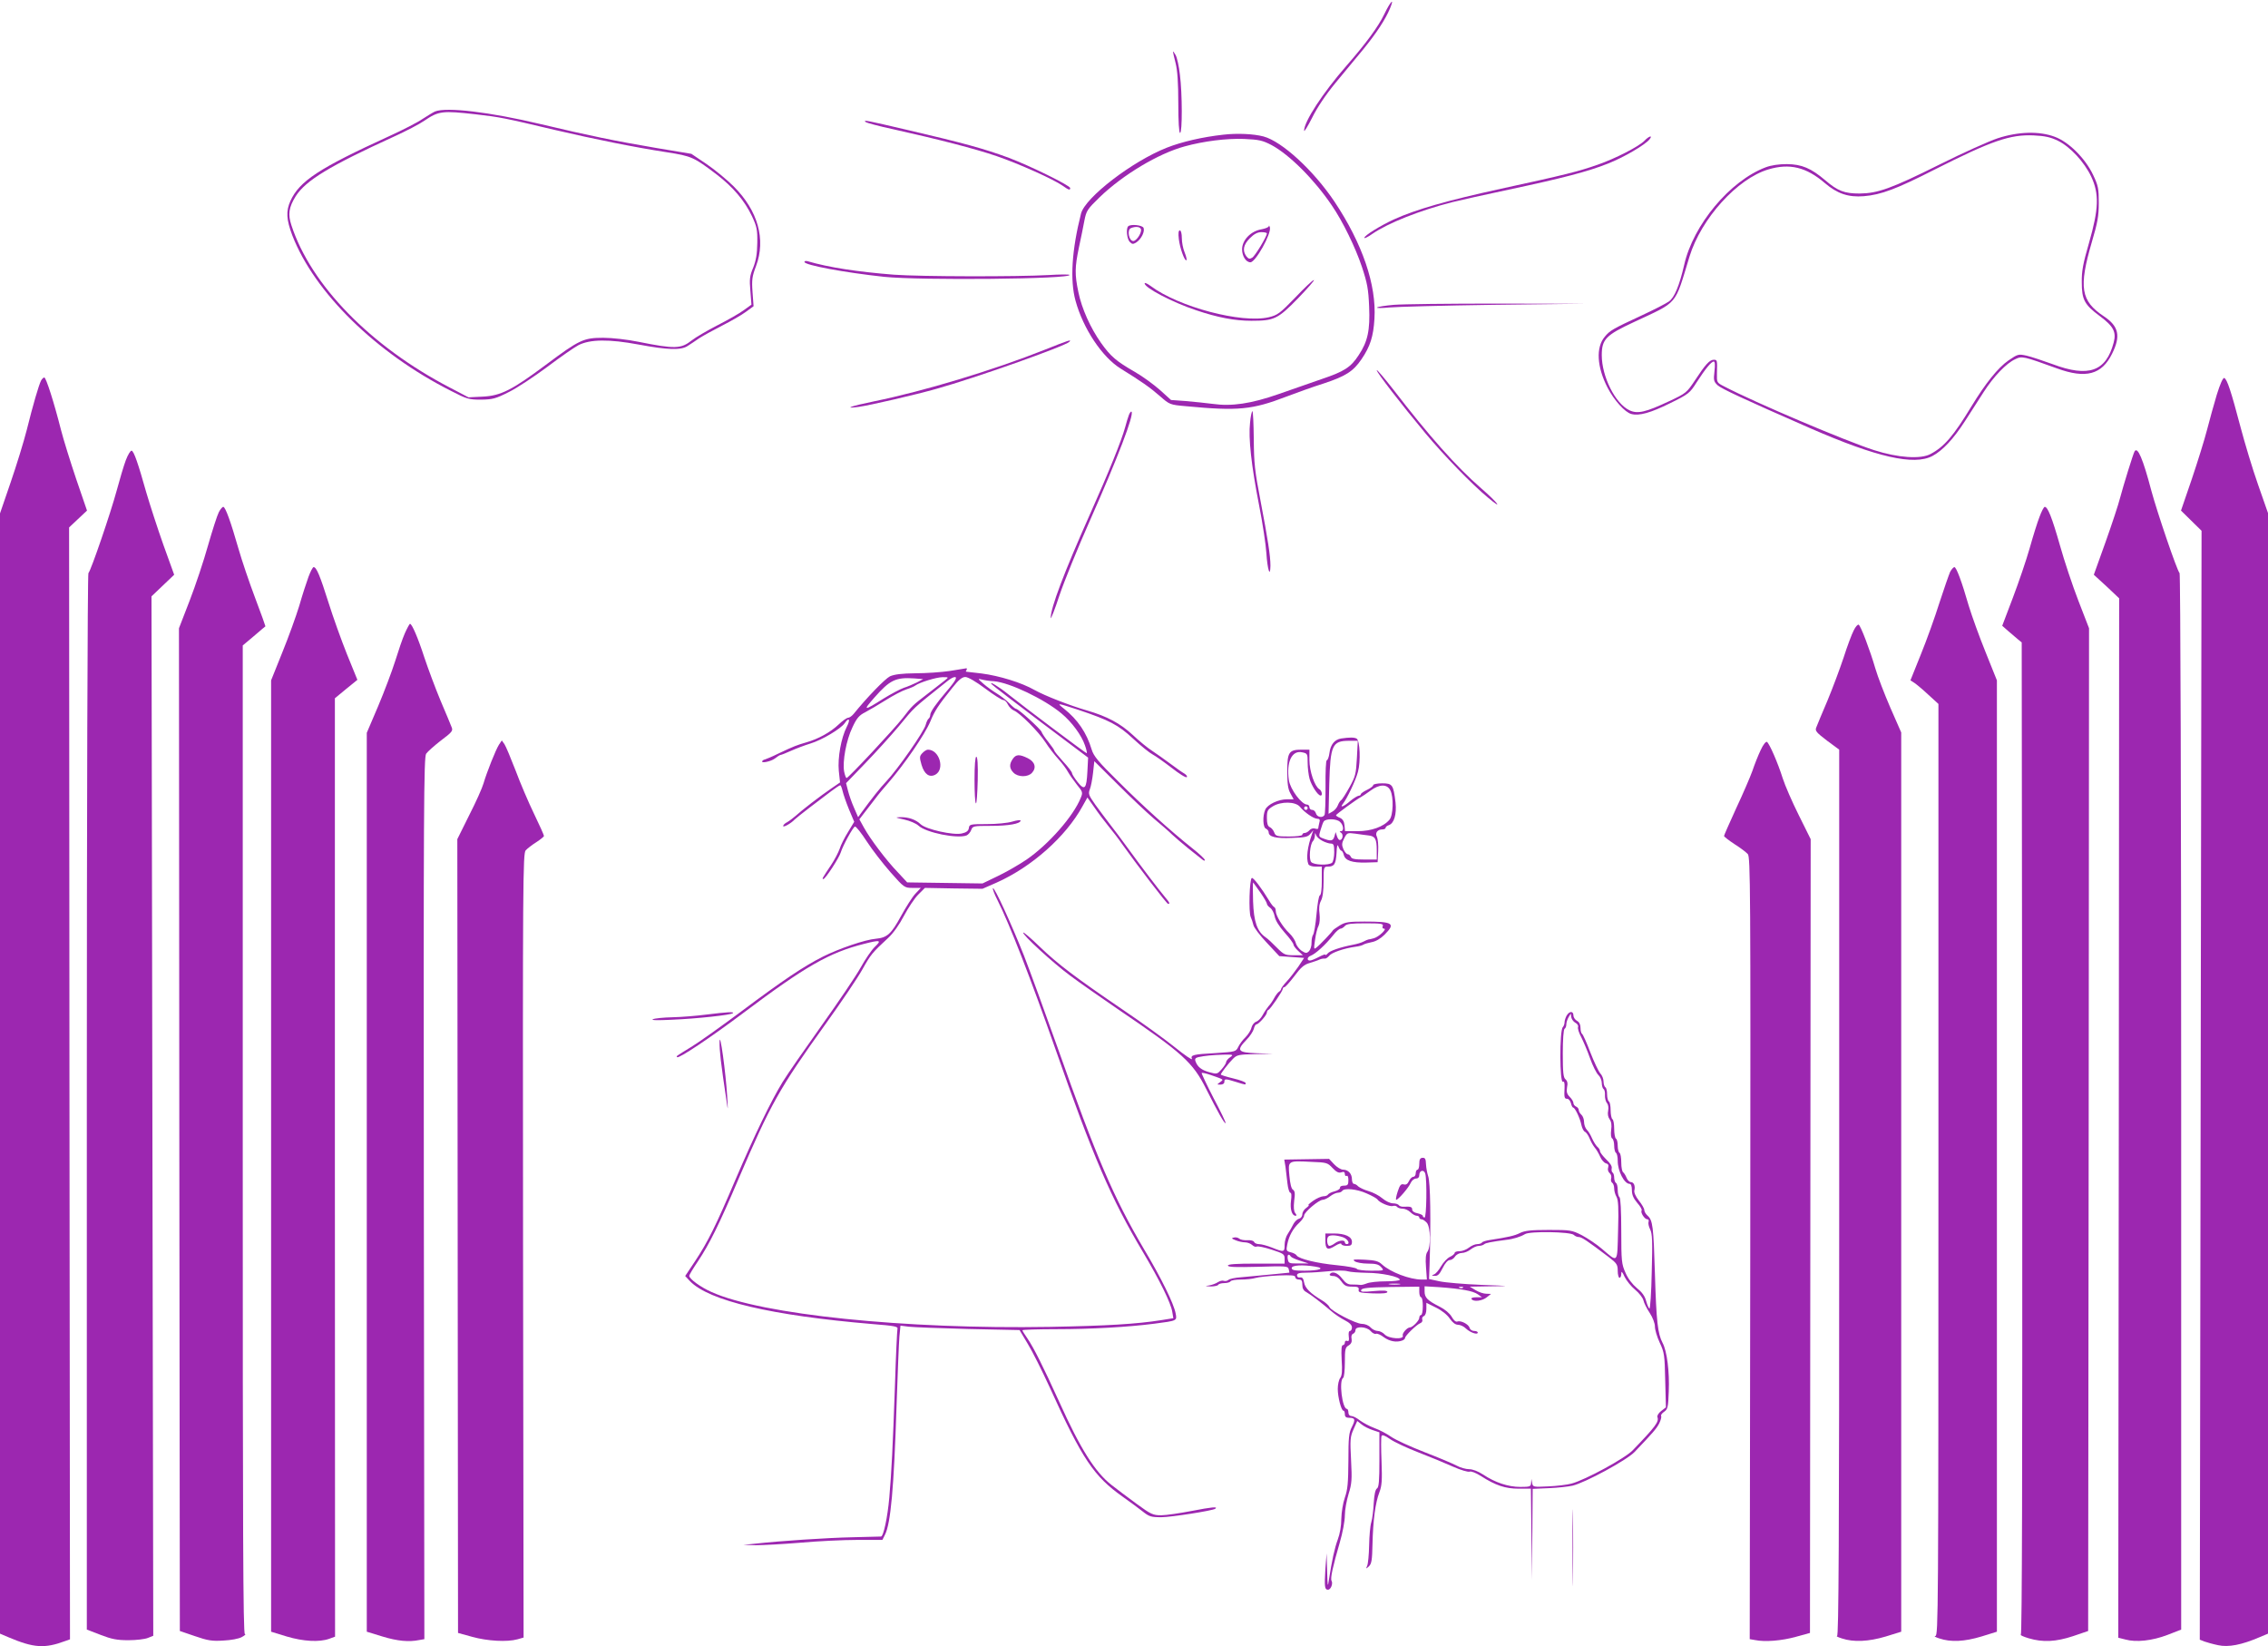 <?xml version="1.0" standalone="no"?>
<!DOCTYPE svg PUBLIC "-//W3C//DTD SVG 20010904//EN"
 "http://www.w3.org/TR/2001/REC-SVG-20010904/DTD/svg10.dtd">
<svg version="1.0" xmlns="http://www.w3.org/2000/svg"
 width="1280pt" height="929pt" viewBox="0 0 1280 929"
 preserveAspectRatio="xMidYMid meet">
<g transform="translate(0,929) scale(0.1,-0.1)"
fill="#9c27b0" stroke="none">
<path d="M7812 9209 c-33 -69 -103 -164 -212 -289 -134 -153 -240 -316 -240
-367 0 -10 20 23 45 72 28 57 76 129 132 197 48 58 120 145 158 191 73 90 124
167 150 230 27 65 2 39 -33 -34z"/>
<path d="M6620 8998 c0 -4 7 -33 15 -65 10 -40 15 -108 15 -225 0 -105 4 -168
10 -168 13 0 13 221 -1 329 -5 46 -16 96 -24 110 -8 14 -14 23 -15 19z"/>
<path d="M2455 8661 c-11 -5 -42 -24 -70 -42 -27 -19 -113 -63 -190 -98 -396
-181 -505 -253 -556 -365 -26 -58 -23 -105 11 -195 125 -322 472 -663 896
-877 89 -46 101 -49 169 -49 65 1 82 5 157 43 45 22 143 87 217 142 73 55 152
110 175 122 66 34 173 35 340 4 165 -31 240 -33 277 -8 15 9 44 29 66 44 22
14 80 46 129 71 49 25 109 59 133 77 l44 32 -6 80 c-5 70 -2 89 20 147 56 150
11 312 -126 449 -37 37 -106 94 -153 126 l-86 58 -198 33 c-235 40 -376 69
-654 135 -286 68 -530 97 -595 71z m230 -16 c139 -16 158 -20 450 -89 219 -51
445 -97 628 -125 141 -22 153 -28 281 -125 94 -72 158 -148 200 -236 27 -58
31 -75 30 -150 -1 -63 -7 -99 -23 -140 -20 -47 -22 -66 -16 -132 l6 -77 -43
-31 c-24 -18 -91 -56 -150 -86 -58 -30 -123 -68 -143 -84 -62 -49 -95 -50
-305 -8 -59 12 -144 22 -195 22 -112 0 -135 -11 -325 -153 -189 -141 -253
-174 -355 -179 l-81 -4 -107 56 c-445 232 -782 577 -892 914 -21 63 -15 102
24 165 57 89 192 171 556 337 66 30 143 70 170 89 81 55 102 57 290 36z"/>
<path d="M4886 8601 c5 -4 74 -23 154 -40 256 -57 462 -110 585 -152 123 -42
322 -131 374 -168 32 -23 41 -26 41 -12 0 14 -228 126 -345 170 -140 52 -262
85 -562 155 -257 60 -262 61 -247 47z"/>
<path d="M6904 8530 c-118 -13 -234 -40 -318 -73 -196 -77 -461 -281 -485
-372 -52 -205 -63 -376 -31 -492 43 -157 150 -318 255 -383 115 -71 165 -106
220 -154 56 -49 57 -50 148 -58 295 -28 374 -20 567 54 58 22 152 56 210 74
124 41 167 68 214 137 49 72 67 128 73 228 12 191 -68 425 -226 662 -119 177
-296 339 -400 367 -57 15 -150 19 -227 10z m273 -59 c100 -54 240 -193 340
-341 61 -89 133 -237 169 -345 31 -93 37 -128 41 -225 6 -133 -8 -198 -59
-274 -44 -68 -81 -92 -209 -135 -63 -22 -172 -60 -244 -85 -154 -54 -265 -70
-370 -55 -38 5 -107 12 -153 16 l-83 6 -62 56 c-35 31 -99 78 -143 103 -104
60 -135 86 -190 163 -60 85 -109 194 -128 287 -21 100 -20 140 3 251 11 51 25
119 31 152 11 56 16 64 87 133 131 126 331 246 479 286 105 29 236 46 336 42
85 -4 103 -8 155 -35z"/>
<path d="M6367 8013 c-13 -13 -7 -72 9 -88 14 -14 19 -14 38 -2 27 18 48 60
40 81 -6 16 -73 23 -87 9z m73 -21 c0 -23 -28 -62 -44 -62 -25 0 -37 64 -13
73 29 12 57 7 57 -11z"/>
<path d="M7161 8014 c0 -6 -20 -14 -42 -18 -60 -10 -109 -61 -109 -113 0 -38
22 -73 47 -73 29 0 119 161 110 197 -3 10 -5 13 -6 7z m-11 -41 c-1 -19 -67
-128 -83 -137 -14 -9 -21 -7 -33 8 -23 32 -17 65 20 102 24 24 43 34 65 34 17
0 31 -3 31 -7z"/>
<path d="M6653 7941 c6 -52 34 -128 43 -119 3 3 -2 23 -10 43 -9 21 -16 57
-16 81 0 26 -5 44 -11 44 -8 0 -10 -16 -6 -49z"/>
<path d="M7310 7611 c-87 -90 -100 -99 -149 -111 -154 -36 -510 58 -668 177
-18 13 -33 20 -33 14 0 -25 157 -107 289 -151 124 -42 220 -60 313 -60 129 0
149 9 264 127 55 57 95 103 89 103 -6 0 -53 -44 -105 -99z"/>
<path d="M11275 8510 c-49 -16 -198 -83 -330 -149 -271 -135 -348 -162 -450
-163 -85 0 -123 14 -194 75 -80 68 -132 90 -216 91 -45 0 -88 -6 -120 -18
-201 -76 -409 -324 -460 -551 -27 -117 -55 -184 -86 -206 -17 -12 -85 -47
-152 -78 -168 -78 -181 -86 -210 -121 -51 -60 -45 -170 16 -288 36 -70 98
-139 134 -148 44 -12 110 7 219 61 104 51 111 57 149 117 49 76 83 118 97 118
7 0 8 -19 4 -55 -6 -51 -4 -58 18 -79 23 -20 138 -74 524 -243 374 -163 584
-211 688 -156 58 31 118 95 184 197 32 50 80 124 106 165 56 87 127 161 177
184 39 19 46 17 237 -52 162 -59 252 -35 310 83 50 100 38 155 -46 211 -131
87 -143 163 -68 420 32 108 39 145 39 220 0 81 -3 97 -32 158 -44 93 -137 186
-216 215 -87 33 -205 30 -322 -8z m339 -14 c70 -34 149 -120 188 -202 46 -98
43 -182 -12 -374 -34 -117 -42 -160 -41 -223 0 -98 15 -126 101 -190 78 -58
95 -90 79 -150 -43 -163 -141 -198 -344 -122 -55 20 -121 42 -147 48 -46 10
-49 10 -103 -27 -59 -41 -129 -128 -210 -261 -99 -163 -152 -226 -230 -267
-56 -30 -184 -21 -318 22 -157 50 -673 269 -845 359 -43 22 -43 22 -42 74 2
75 2 77 -18 77 -23 0 -47 -26 -106 -116 -46 -69 -50 -73 -144 -117 -134 -63
-180 -74 -226 -52 -80 38 -156 190 -156 311 0 89 23 113 180 186 256 120 229
89 315 370 66 215 270 440 445 492 120 36 214 13 319 -77 70 -60 133 -81 220
-74 98 8 185 41 401 151 321 162 425 198 558 192 63 -3 95 -10 136 -30z"/>
<path d="M9282 8497 c-31 -33 -166 -102 -264 -136 -111 -39 -188 -58 -547
-136 -306 -67 -478 -116 -604 -173 -78 -36 -167 -91 -167 -104 0 -5 21 5 46
23 89 61 266 131 449 178 44 11 188 43 320 71 305 65 447 102 560 147 89 35
207 104 234 136 21 26 -2 20 -27 -6z"/>
<path d="M4540 7812 c0 -18 227 -60 450 -84 205 -21 1061 -13 1046 11 -2 3
-55 3 -118 -1 -179 -10 -720 -9 -873 2 -204 16 -368 41 -487 76 -10 3 -18 1
-18 -4z"/>
<path d="M7867 7570 c-48 -4 -91 -11 -95 -15 -4 -4 27 -4 68 0 41 4 305 11
585 15 l510 6 -490 1 c-269 0 -529 -3 -578 -7z"/>
<path d="M5900 7318 c-297 -118 -685 -235 -969 -293 -127 -26 -176 -43 -86
-31 65 9 324 69 440 102 219 61 724 240 750 265 16 16 -5 9 -135 -43z"/>
<path d="M7770 7201 c0 -13 134 -187 274 -355 103 -124 264 -290 354 -364 89
-75 57 -30 -39 53 -139 121 -294 295 -497 559 -51 65 -92 113 -92 107z"/>
<path d="M232 7143 c-13 -25 -46 -138 -81 -279 -17 -67 -58 -200 -91 -296
l-60 -175 0 -3160 0 -3161 47 -20 c144 -61 205 -65 323 -21 l25 9 -3 3137 -2
3137 50 47 51 48 -61 178 c-33 98 -72 223 -86 278 -39 154 -84 295 -94 295 -5
0 -13 -8 -18 -17z"/>
<path d="M12511 7063 c-16 -54 -41 -143 -55 -198 -14 -55 -53 -180 -86 -278
l-61 -178 58 -57 58 -57 -5 -3129 -5 -3128 25 -10 c14 -5 49 -15 78 -21 59
-13 134 2 232 44 l50 21 0 3162 0 3161 -56 160 c-31 88 -75 234 -99 325 -53
201 -76 272 -92 277 -7 3 -23 -33 -42 -94z"/>
<path d="M6371 6948 c-5 -14 -15 -45 -21 -69 -20 -74 -93 -255 -200 -494 -143
-321 -221 -526 -220 -582 0 -10 23 47 49 127 27 80 104 269 171 420 158 356
252 601 236 617 -3 3 -10 -6 -15 -19z"/>
<path d="M7055 6905 c-10 -86 7 -241 51 -466 20 -101 38 -222 41 -269 6 -93
22 -144 23 -72 0 56 -14 146 -57 372 -31 161 -36 205 -37 342 -1 87 -4 158 -8
158 -3 0 -10 -29 -13 -65z"/>
<path d="M710 6693 c-12 -32 -35 -110 -52 -173 -32 -119 -144 -448 -159 -464
-5 -6 -9 -1346 -9 -2986 l0 -2975 78 -30 c62 -24 92 -30 157 -30 44 0 94 6
110 13 l30 12 -5 2933 -5 2932 64 61 64 61 -61 169 c-33 93 -76 226 -96 294
-47 167 -70 233 -83 237 -6 2 -21 -22 -33 -54z"/>
<path d="M12047 6743 c-8 -13 -64 -195 -82 -263 -9 -36 -46 -148 -82 -249
l-66 -184 72 -66 71 -67 -2 -2932 -3 -2933 40 -10 c61 -17 152 -7 238 26 l77
30 0 2975 c0 1640 -4 2980 -9 2986 -15 16 -127 345 -159 464 -48 182 -78 252
-95 223z"/>
<path d="M1235 6400 c-9 -17 -36 -101 -61 -188 -24 -86 -71 -227 -104 -312
l-60 -155 2 -2829 3 -2829 85 -29 c72 -25 97 -29 160 -25 43 2 88 10 105 20
17 9 24 16 17 17 -10 0 -12 561 -12 2789 l0 2789 63 53 c34 29 63 54 65 55 1
0 -25 73 -58 160 -33 87 -76 214 -95 281 -43 150 -73 233 -85 233 -5 0 -17
-14 -25 -30z"/>
<path d="M11511 6375 c-12 -30 -37 -110 -56 -178 -19 -67 -62 -193 -95 -280
l-60 -158 33 -29 c18 -16 43 -37 55 -47 l22 -18 3 -2798 c1 -1858 -1 -2798 -8
-2801 -5 -2 14 -11 44 -20 81 -24 154 -20 251 12 l85 29 3 2829 2 2829 -60
155 c-33 85 -80 226 -104 312 -45 158 -69 218 -86 218 -5 0 -18 -25 -29 -55z"/>
<path d="M1741 6035 c-11 -30 -35 -103 -52 -163 -18 -59 -61 -178 -96 -264
l-63 -157 0 -2684 0 -2684 88 -27 c94 -28 184 -33 240 -13 l33 12 -1 2647 0
2648 63 52 64 52 -59 145 c-32 80 -79 211 -104 291 -48 152 -68 200 -84 200
-5 0 -18 -25 -29 -55z"/>
<path d="M11006 6063 c-7 -16 -34 -93 -60 -173 -25 -80 -72 -211 -105 -292
l-59 -147 22 -14 c12 -8 48 -38 79 -67 l57 -52 0 -2629 c0 -2497 -1 -2629 -17
-2630 -10 -1 0 -7 22 -14 65 -22 142 -18 238 11 l87 27 0 2684 0 2684 -63 157
c-35 86 -78 205 -96 264 -40 139 -70 218 -81 218 -5 0 -16 -12 -24 -27z"/>
<path d="M2285 5717 c-13 -29 -37 -100 -55 -158 -18 -57 -61 -171 -96 -254
l-64 -150 0 -2536 0 -2536 88 -27 c85 -26 150 -32 208 -20 l29 5 -3 2486 c-2
2218 0 2489 13 2510 9 13 47 46 84 75 59 44 68 54 61 72 -4 12 -33 80 -63 151
-30 72 -71 182 -92 245 -36 111 -70 190 -81 190 -3 0 -16 -24 -29 -53z"/>
<path d="M10462 5733 c-11 -21 -37 -90 -57 -153 -21 -63 -62 -173 -92 -245
-30 -71 -59 -139 -63 -151 -7 -18 2 -28 61 -73 l69 -51 0 -2500 c0 -1993 -3
-2500 -12 -2501 -7 -1 5 -7 27 -14 66 -22 151 -18 248 11 l87 27 0 2537 0
2537 -61 139 c-33 76 -72 177 -85 222 -30 103 -82 240 -94 247 -5 3 -18 -11
-28 -32z"/>
<path d="M5360 5504 c-47 -7 -134 -13 -193 -13 -79 -1 -118 -6 -144 -17 -28
-14 -130 -119 -205 -212 -10 -12 -24 -22 -31 -22 -8 0 -32 -17 -54 -38 -45
-43 -115 -82 -183 -101 -54 -16 -66 -20 -155 -62 -38 -19 -73 -33 -77 -34 -3
0 -10 -3 -14 -7 -17 -18 45 -6 69 12 14 11 28 20 32 20 3 0 30 10 58 23 29 13
79 32 112 42 65 20 169 82 192 114 25 37 34 22 12 -20 -32 -63 -52 -174 -45
-249 l7 -65 -48 -33 c-62 -42 -171 -126 -203 -156 -14 -12 -35 -28 -47 -35
-13 -6 -23 -16 -23 -22 0 -10 46 16 65 37 6 6 45 37 88 70 43 32 97 73 120 91
23 17 45 32 49 32 3 1 9 -14 13 -31 4 -18 20 -65 36 -104 l30 -71 -35 -58
c-20 -32 -41 -74 -47 -94 -7 -20 -28 -61 -48 -91 -52 -78 -53 -80 -44 -80 11
0 88 118 98 150 12 39 69 143 80 146 6 2 36 -36 67 -84 31 -48 92 -126 134
-174 77 -87 79 -88 125 -88 l46 0 -31 -33 c-17 -18 -53 -75 -81 -126 -55 -101
-78 -122 -142 -128 -61 -5 -207 -55 -299 -101 -109 -55 -225 -133 -459 -308
-110 -82 -236 -172 -280 -199 -96 -59 -89 -54 -83 -60 9 -9 182 106 374 250
350 263 485 340 680 389 93 24 101 21 62 -16 -19 -18 -55 -71 -81 -118 -26
-47 -125 -193 -219 -325 -94 -132 -194 -276 -221 -320 -66 -108 -157 -296
-267 -553 -111 -261 -155 -349 -227 -458 l-56 -84 27 -29 c107 -111 460 -194
1029 -242 127 -10 147 -14 142 -28 -2 -9 -9 -151 -14 -316 -13 -361 -19 -484
-32 -635 -10 -113 -33 -220 -47 -220 -4 0 -74 -2 -157 -4 -149 -3 -415 -21
-550 -36 l-70 -7 70 -2 c39 0 152 6 250 14 99 9 244 16 323 16 l142 0 14 28
c33 63 51 264 66 731 6 179 13 353 16 388 l6 62 47 -6 c26 -3 178 -9 336 -13
l289 -6 46 -77 c26 -42 82 -154 126 -250 182 -401 247 -498 411 -614 37 -26
87 -63 110 -81 39 -31 49 -34 107 -34 54 0 292 37 305 48 17 13 -22 9 -130
-12 -68 -13 -147 -25 -175 -25 -47 0 -58 5 -140 65 -49 36 -112 83 -141 106
-93 73 -175 203 -295 469 -90 198 -143 304 -179 357 -16 23 -29 44 -29 47 0 3
87 6 193 6 194 0 406 12 552 31 130 17 128 16 120 58 -10 54 -80 198 -180 365
-169 287 -267 514 -486 1134 -71 199 -156 433 -190 520 -72 181 -167 388 -175
380 -3 -3 8 -33 25 -66 69 -137 186 -438 326 -837 214 -612 316 -849 495
-1149 96 -162 158 -288 166 -338 l6 -36 -68 -11 c-139 -22 -306 -32 -629 -38
-817 -14 -1627 69 -1910 197 -61 27 -125 74 -125 91 0 6 22 42 49 82 64 96
120 208 230 467 180 420 229 508 489 870 89 124 183 263 209 310 47 84 56 95
146 178 29 27 63 75 89 125 24 45 60 99 80 119 l38 38 162 -3 163 -2 80 35
c199 89 390 259 484 430 l28 50 39 -55 c21 -31 58 -80 81 -108 24 -29 57 -72
74 -97 83 -117 254 -340 261 -340 12 0 10 6 -12 32 -42 50 -139 178 -208 273
-40 55 -89 121 -110 147 -20 26 -56 74 -80 107 -38 54 -41 62 -31 88 6 15 14
57 18 93 l7 65 131 -130 c71 -71 163 -158 204 -193 41 -34 88 -75 104 -91 17
-16 57 -50 90 -77 33 -26 68 -54 78 -62 9 -8 17 -11 17 -5 0 6 -31 35 -69 65
-123 98 -281 240 -420 379 -112 110 -139 143 -150 180 -28 94 -79 169 -156
230 -43 34 -42 34 80 -6 176 -59 226 -85 310 -163 44 -41 94 -81 110 -89 17
-9 65 -43 108 -76 42 -33 80 -57 85 -52 4 4 -2 12 -12 19 -11 6 -47 31 -80 56
-34 25 -80 58 -103 73 -24 15 -73 55 -110 90 -71 66 -145 105 -258 138 -97 28
-238 83 -297 116 -72 41 -198 80 -299 93 -46 5 -85 10 -87 10 -2 0 0 5 3 10 3
6 3 9 -2 9 -4 -1 -46 -7 -93 -15z m-186 -65 c-21 -10 -53 -24 -73 -30 -20 -7
-71 -34 -115 -61 -112 -71 -118 -70 -52 5 89 101 121 116 227 109 l49 -4 -36
-19z m160 13 c-12 -9 -56 -44 -99 -77 -87 -67 -85 -65 -140 -136 -49 -63 -307
-339 -317 -339 -4 0 -10 17 -14 37 -10 56 12 177 47 249 24 52 38 68 72 85 23
12 75 43 117 69 41 26 93 53 115 60 22 7 45 17 51 22 23 17 119 47 154 47 35
0 35 0 14 -17z m57 1 c-5 -10 -26 -38 -48 -63 -60 -70 -93 -117 -93 -134 0 -8
-4 -17 -9 -21 -5 -3 -12 -18 -16 -33 -7 -36 -161 -256 -224 -322 -31 -32 -84
-99 -137 -172 l-21 -29 -23 53 c-13 29 -28 72 -34 96 l-11 43 108 112 c60 62
144 155 188 207 97 117 71 93 276 257 35 28 58 30 44 6z m169 -48 c48 -36 94
-65 102 -65 8 0 20 -11 26 -25 7 -14 22 -29 34 -34 34 -14 138 -118 178 -179
19 -30 52 -72 73 -95 21 -23 45 -55 54 -72 9 -16 32 -49 51 -73 33 -40 34 -44
21 -75 -41 -102 -180 -261 -305 -347 -41 -28 -114 -70 -162 -93 l-87 -42 -212
3 -213 3 -52 56 c-66 68 -158 191 -192 253 l-26 47 30 39 c17 22 44 57 61 79
16 22 48 60 70 85 93 107 208 274 240 350 24 59 45 91 123 188 36 46 56 62 74
62 15 0 60 -26 112 -65z m50 41 c87 -7 283 -100 381 -182 58 -48 113 -123 132
-179 9 -25 13 -45 10 -45 -6 0 -352 260 -442 332 -53 43 -113 79 -94 57 7 -8
132 -104 278 -214 l266 -200 -4 -78 c-5 -99 -15 -110 -56 -59 -17 22 -31 44
-31 50 0 6 -22 35 -50 65 -27 30 -50 58 -50 62 0 4 -15 25 -33 48 -19 23 -36
49 -39 58 -7 17 -130 129 -143 129 -5 0 -23 15 -40 33 -17 17 -49 42 -71 55
-21 13 -55 37 -74 54 -32 28 -33 30 -10 24 14 -4 45 -9 70 -10z"/>
<path d="M5205 5040 c-16 -17 -16 -24 -4 -66 16 -53 44 -73 78 -55 55 30 23
141 -42 141 -8 0 -22 -9 -32 -20z"/>
<path d="M5716 5008 c-21 -30 -20 -54 4 -78 26 -26 81 -26 104 -1 27 29 17 63
-24 83 -47 23 -66 22 -84 -4z"/>
<path d="M5500 4891 c0 -72 3 -132 8 -134 4 -3 8 55 10 129 2 88 -1 134 -8
134 -6 0 -10 -47 -10 -129z"/>
<path d="M5102 4666 c32 -7 68 -22 82 -35 41 -39 219 -75 271 -55 9 4 21 17
26 30 8 23 12 24 112 24 99 0 167 12 167 30 0 4 -21 2 -47 -6 -26 -8 -89 -14
-144 -14 -93 0 -98 -1 -101 -22 -2 -16 -13 -25 -40 -31 -48 -11 -201 23 -232
52 -28 27 -70 41 -114 40 -33 -1 -30 -2 20 -13z"/>
<path d="M7569 5123 c-37 -6 -60 -34 -66 -82 -3 -23 -10 -41 -15 -41 -5 0 -8
-65 -7 -149 0 -83 -2 -155 -6 -160 -11 -18 -42 -12 -48 9 -3 11 -12 20 -21 20
-9 0 -16 7 -16 15 0 8 -6 15 -13 15 -31 0 -95 86 -103 138 -15 102 17 170 75
157 30 -6 31 -9 31 -58 0 -29 5 -70 11 -92 11 -38 46 -93 62 -94 13 -1 7 28
-7 36 -26 15 -56 101 -56 164 l0 59 -43 0 c-73 0 -82 -14 -82 -122 0 -70 4
-101 18 -125 l18 -33 -37 0 c-49 0 -110 -29 -123 -58 -16 -35 -14 -102 4 -108
8 -4 15 -12 15 -20 0 -26 41 -36 131 -32 74 2 91 6 104 23 l17 20 -7 -20 c-27
-76 -34 -137 -21 -171 3 -8 20 -14 41 -14 l35 0 0 -79 c0 -47 -4 -81 -11 -83
-6 -2 -14 -50 -19 -107 -5 -57 -14 -108 -19 -115 -5 -6 -9 -26 -9 -44 1 -18
-6 -40 -14 -49 -14 -13 -18 -13 -42 2 -14 10 -29 29 -33 44 -3 14 -20 40 -37
56 -38 36 -76 99 -76 125 0 10 -4 20 -9 22 -5 2 -17 17 -27 34 -45 74 -90 133
-99 130 -13 -4 -19 -195 -6 -221 5 -11 12 -31 15 -45 3 -14 37 -59 76 -100
l70 -75 70 -5 70 -5 -33 -50 c-19 -27 -48 -65 -66 -84 -17 -18 -31 -37 -31
-42 0 -4 -6 -12 -13 -16 -6 -4 -18 -20 -26 -35 -8 -15 -22 -36 -32 -46 -9 -11
-24 -33 -33 -50 -9 -17 -25 -33 -36 -37 -11 -3 -23 -18 -27 -33 -3 -15 -19
-40 -34 -55 -16 -15 -34 -40 -41 -55 -13 -26 -16 -27 -126 -34 -129 -7 -144
-11 -135 -33 3 -9 -41 21 -98 67 -57 46 -189 141 -294 212 -266 181 -364 255
-467 354 -48 47 -91 83 -93 80 -9 -9 167 -171 266 -244 52 -39 173 -123 269
-189 364 -247 422 -299 497 -449 66 -131 104 -199 110 -193 2 3 -28 66 -68
141 -39 76 -69 139 -67 142 3 2 25 -3 49 -11 80 -28 76 -25 55 -41 -19 -14
-19 -14 2 -14 13 0 22 6 22 15 0 19 5 19 66 0 58 -18 54 -17 54 -6 0 5 -31 17
-70 26 -38 9 -70 19 -70 22 0 7 42 62 69 89 22 22 33 24 125 26 l101 2 -92 3
c-108 4 -117 15 -58 76 19 19 37 47 41 61 3 14 10 26 15 26 12 0 59 53 59 67
0 6 4 13 9 15 11 4 81 107 81 119 0 5 4 9 9 9 5 0 30 28 56 62 36 49 56 66 86
74 22 7 47 15 57 20 9 4 22 6 29 5 6 -1 17 7 25 16 13 18 83 42 148 51 19 2
40 8 45 12 6 4 27 10 47 14 23 4 50 20 72 42 64 64 49 74 -113 74 -89 0 -109
-3 -140 -22 -20 -12 -37 -25 -39 -28 -4 -9 -74 -83 -93 -97 -14 -12 -15 -7 -7
45 4 31 13 67 20 79 6 13 8 41 5 67 -4 30 -2 54 8 73 10 18 15 58 15 111 0 78
1 82 23 82 37 0 46 13 50 75 2 45 5 54 11 38 5 -13 12 -23 16 -23 4 0 11 -11
14 -24 8 -32 47 -45 126 -43 l65 2 3 62 c2 35 -2 71 -7 81 -12 22 3 42 31 42
10 0 18 4 18 9 0 5 8 12 18 15 30 10 45 61 38 128 -12 100 -17 108 -76 108
-27 0 -50 -5 -50 -10 0 -6 -16 -18 -35 -27 -19 -9 -35 -20 -35 -25 0 -4 -6 -8
-12 -8 -7 -1 -29 -14 -48 -30 -34 -30 -61 -41 -42 -17 23 28 74 135 86 182 16
59 11 175 -7 187 -12 8 -41 8 -88 1z m89 -110 c-5 -90 -8 -104 -42 -165 -21
-38 -42 -71 -48 -74 -5 -3 -13 -16 -18 -29 -5 -13 -19 -29 -31 -35 l-21 -12 4
169 c6 219 17 243 112 243 l49 0 -5 -97z m189 -183 c19 -38 16 -141 -5 -165
-33 -40 -103 -65 -180 -65 l-71 0 -3 33 c-2 22 -10 35 -25 42 -13 5 -23 12
-23 15 1 6 118 91 140 102 8 4 33 21 55 37 50 37 94 38 112 1z m-510 -93 c25
-31 77 -67 98 -67 13 0 16 -6 11 -22 -3 -13 -6 -27 -6 -31 0 -5 -8 -6 -19 -2
-10 3 -24 -1 -31 -10 -7 -8 -19 -15 -26 -15 -8 0 -14 -4 -14 -10 0 -6 -32 -10
-75 -10 -70 0 -76 2 -84 24 -5 13 -17 26 -25 29 -11 5 -16 20 -16 52 0 40 4
47 33 65 47 29 129 28 154 -3z m43 -7 c0 -5 -4 -10 -10 -10 -5 0 -10 5 -10 10
0 6 5 10 10 10 6 0 10 -4 10 -10z m182 -77 c21 -18 24 -53 6 -53 -9 0 -9 -3 1
-9 14 -9 9 -41 -8 -41 -5 0 -12 10 -16 23 l-7 22 -7 -25 c-8 -26 -20 -28 -66
-10 -22 8 -23 12 -12 47 6 21 14 43 18 48 12 17 72 16 91 -2z m-98 -108 c15
-8 37 -15 47 -15 16 0 19 -8 19 -49 0 -27 -6 -53 -12 -59 -20 -16 -104 -13
-118 4 -14 16 -7 101 10 118 6 6 10 19 11 31 0 18 1 18 7 2 4 -10 20 -24 36
-32z m259 31 c38 -4 47 -20 47 -83 l0 -53 -70 0 c-54 0 -72 4 -76 15 -4 8 -11
15 -18 15 -6 0 -17 13 -24 28 -10 24 -10 34 4 61 16 32 18 33 63 27 25 -4 59
-8 74 -10z m-609 -323 c20 -29 36 -57 36 -62 0 -6 8 -16 18 -23 11 -7 22 -29
26 -49 4 -22 25 -56 56 -91 28 -31 50 -61 50 -68 0 -6 12 -22 26 -35 l27 -25
-52 0 c-48 0 -55 3 -95 43 -23 24 -51 50 -63 58 -48 33 -67 87 -71 204 -2 61
-2 108 1 105 2 -3 21 -29 41 -57z m690 -188 c-4 -9 -1 -15 7 -15 20 0 -30 -47
-57 -54 -13 -4 -27 -7 -31 -7 -5 -1 -17 -6 -28 -12 -11 -6 -38 -14 -60 -18
-72 -14 -130 -34 -142 -49 -7 -8 -13 -12 -13 -7 0 4 -17 -2 -37 -13 -21 -11
-43 -20 -50 -20 -19 0 -16 20 4 27 28 11 83 61 127 116 16 21 35 37 42 37 6 0
17 7 24 15 10 12 36 15 116 15 88 0 103 -2 98 -15z m-862 -741 c-12 -8 -22
-21 -22 -27 0 -7 -12 -25 -26 -41 -24 -27 -26 -28 -69 -16 -44 12 -67 30 -78
62 -5 13 0 19 16 23 37 8 79 12 142 14 56 1 58 0 37 -15z"/>
<path d="M2816 5088 c-18 -28 -69 -156 -87 -218 -7 -25 -43 -106 -81 -180
l-67 -135 2 -2239 2 -2240 80 -22 c86 -24 197 -30 255 -14 l35 10 -3 2211 c-2
2056 -1 2214 15 2231 9 10 36 31 60 46 23 15 43 31 43 35 0 5 -25 61 -56 125
-31 64 -78 174 -104 244 -27 70 -55 137 -63 149 l-15 21 -16 -24z"/>
<path d="M9937 5058 c-14 -29 -35 -82 -47 -118 -13 -36 -54 -131 -92 -212 -37
-81 -68 -151 -68 -155 0 -4 27 -25 59 -46 32 -20 66 -46 75 -56 15 -16 16
-191 14 -2224 l-3 -2206 29 -5 c57 -12 152 -4 231 18 l80 22 2 2240 2 2239
-67 135 c-37 74 -78 168 -91 209 -27 86 -75 196 -89 205 -6 3 -22 -17 -35 -46z"/>
<path d="M3985 3565 c-55 -7 -140 -14 -190 -15 -49 -1 -99 -6 -110 -11 -13 -6
23 -7 105 -3 145 6 336 27 346 37 10 9 -30 7 -151 -8z"/>
<path d="M8842 3560 c-6 -11 -12 -28 -12 -38 0 -10 -5 -23 -10 -28 -19 -19
-18 -320 1 -308 7 4 10 -7 9 -32 -3 -58 -1 -64 15 -64 8 0 17 -11 21 -25 3
-14 9 -25 13 -25 10 0 39 -61 46 -98 4 -18 13 -36 20 -38 7 -3 19 -20 26 -37
7 -18 20 -41 29 -52 10 -11 23 -34 31 -52 7 -17 22 -34 32 -37 13 -3 17 -10
13 -24 -4 -11 0 -24 8 -31 8 -6 12 -20 9 -30 -3 -10 0 -22 6 -25 6 -4 11 -18
11 -32 0 -14 6 -35 13 -47 10 -17 13 -62 9 -189 -5 -191 2 -184 -92 -104 -29
25 -80 59 -112 76 -57 29 -65 30 -187 30 -101 0 -135 -4 -162 -17 -31 -16 -69
-24 -172 -40 -20 -3 -40 -9 -43 -14 -3 -5 -15 -9 -27 -9 -12 0 -33 -9 -47 -20
-14 -11 -37 -20 -52 -20 -16 0 -28 -4 -28 -9 0 -6 -12 -16 -27 -23 -15 -7 -37
-31 -50 -53 -12 -21 -30 -43 -40 -46 -15 -7 -15 -8 5 -8 17 -1 27 10 44 44 14
28 29 45 40 45 10 0 23 9 30 20 7 11 24 20 38 20 14 0 36 9 50 20 14 11 34 20
46 20 11 0 24 4 30 9 8 8 41 14 124 25 40 4 83 18 106 32 26 18 258 14 276 -4
7 -7 19 -12 28 -12 16 0 48 -21 169 -113 46 -35 51 -43 51 -78 0 -21 5 -39 10
-39 6 0 10 10 10 23 0 17 5 13 19 -18 11 -22 37 -54 59 -72 22 -18 43 -45 47
-60 3 -15 20 -48 36 -72 17 -26 29 -58 29 -77 0 -17 12 -58 27 -90 26 -55 28
-70 31 -212 l4 -153 -27 -21 c-14 -11 -24 -26 -21 -34 10 -26 -10 -53 -139
-187 -44 -46 -267 -167 -345 -188 -25 -7 -84 -14 -132 -16 -84 -4 -87 -4 -91
19 l-4 23 -2 -22 c-1 -21 -6 -23 -61 -23 -68 0 -143 25 -210 70 -28 18 -58 30
-79 30 -18 0 -50 9 -70 20 -20 11 -101 45 -181 76 -80 31 -165 70 -189 87 -24
17 -66 39 -94 49 -27 10 -64 30 -82 43 -17 14 -39 25 -48 25 -10 0 -17 8 -17
20 0 11 -4 20 -8 20 -27 0 -46 160 -22 175 6 3 10 43 10 88 0 73 2 84 21 95
15 9 20 21 17 37 -3 14 0 26 8 29 8 3 14 12 14 21 0 23 63 20 85 -5 10 -12 24
-19 31 -16 7 3 27 -6 45 -20 32 -23 71 -30 103 -18 9 3 16 10 16 15 0 12 65
75 86 83 9 3 14 13 11 20 -3 8 1 17 9 20 8 3 14 19 14 40 l0 35 54 -27 c33
-16 64 -41 78 -62 16 -23 32 -35 46 -35 13 0 33 -9 45 -21 24 -23 67 -38 67
-23 0 5 -9 9 -21 9 -11 0 -23 8 -25 18 -6 20 -50 43 -70 35 -8 -3 -20 7 -31
27 -11 19 -38 42 -68 57 -69 35 -85 51 -85 86 l0 29 83 -5 c124 -9 190 -21
217 -40 l24 -17 -32 0 c-20 0 -31 -4 -27 -10 10 -17 61 -11 86 10 l24 19 -27
1 c-15 0 -42 9 -60 20 l-33 20 120 2 c114 1 112 2 -55 8 -96 4 -202 13 -235
20 l-60 13 3 76 c8 250 5 471 -8 505 -5 15 -11 45 -12 66 -1 31 -5 38 -20 37
-13 -1 -18 -9 -18 -34 0 -18 -4 -33 -10 -33 -5 0 -10 -9 -10 -20 0 -11 -6 -20
-13 -20 -8 0 -19 -11 -25 -24 -8 -17 -17 -23 -30 -19 -15 4 -22 -4 -34 -41 -8
-25 -12 -46 -8 -46 11 0 70 68 82 96 6 13 19 24 30 24 11 0 18 7 18 19 0 28
27 34 34 8 10 -38 7 -247 -4 -247 -5 0 -10 4 -10 9 0 5 -13 11 -30 15 -18 3
-30 12 -30 21 0 15 -9 18 -47 16 -11 -1 -24 3 -28 8 -3 6 -18 11 -33 11 -15 0
-41 12 -60 28 -17 15 -53 34 -78 41 -25 7 -51 20 -59 27 -7 8 -18 14 -24 14
-6 0 -11 12 -11 26 0 31 -21 54 -50 54 -12 0 -35 14 -51 31 l-28 30 -127 -2
-126 -2 7 -41 c3 -23 8 -65 11 -93 3 -29 11 -53 16 -53 7 0 8 -17 4 -46 -6
-46 5 -84 26 -84 7 0 6 5 -2 15 -8 10 -10 32 -6 69 6 42 4 56 -7 63 -9 5 -16
34 -20 79 -8 86 -10 85 126 78 84 -3 90 -5 117 -34 22 -23 35 -30 50 -25 14 5
20 2 20 -10 0 -9 5 -13 10 -10 6 4 10 -7 10 -24 0 -26 -4 -31 -25 -31 -14 0
-24 -5 -22 -11 1 -7 -12 -16 -30 -21 -18 -4 -35 -13 -38 -18 -3 -6 -15 -10
-26 -10 -11 0 -37 -11 -57 -25 -20 -14 -32 -25 -27 -25 5 0 -1 -7 -13 -16 -12
-8 -22 -24 -22 -36 0 -11 -8 -22 -19 -25 -10 -2 -25 -17 -32 -31 -7 -15 -21
-39 -31 -54 -10 -14 -18 -42 -18 -62 0 -42 -3 -43 -70 -16 -28 11 -61 20 -75
20 -13 0 -25 6 -27 12 -3 7 -18 11 -37 10 -19 -1 -39 2 -47 9 -7 6 -21 9 -31
6 -14 -3 -13 -6 10 -15 16 -7 40 -12 53 -12 14 0 32 -7 41 -15 8 -8 19 -12 25
-9 6 4 44 -4 84 -17 68 -22 74 -26 74 -51 l0 -28 -160 0 c-113 0 -160 -3 -160
-11 0 -9 47 -10 169 -7 159 5 170 4 174 -13 3 -11 4 -19 4 -20 -2 -1 -124 -12
-272 -26 -33 -2 -66 -9 -72 -15 -7 -6 -19 -8 -27 -5 -7 3 -22 -1 -33 -8 -10
-7 -32 -15 -48 -18 -27 -4 -26 -4 7 -6 20 0 40 4 43 9 3 6 19 10 35 10 16 0
32 5 35 10 3 6 30 10 59 10 29 0 66 4 82 9 16 5 73 11 127 14 77 3 97 1 97 -9
0 -8 9 -14 20 -14 16 0 20 -7 20 -30 0 -20 7 -33 23 -41 25 -14 85 -60 139
-106 20 -18 55 -41 78 -53 26 -13 40 -27 40 -40 0 -11 -5 -20 -11 -20 -7 0 -9
-12 -7 -30 3 -23 1 -30 -9 -26 -7 3 -13 -1 -13 -9 0 -8 -5 -15 -11 -15 -8 0
-10 -24 -7 -83 4 -62 2 -88 -8 -102 -8 -10 -14 -38 -14 -62 0 -47 20 -123 32
-123 5 0 8 -9 8 -20 0 -14 7 -20 23 -20 35 0 38 -9 17 -51 -17 -33 -20 -59
-20 -191 -1 -125 -4 -163 -20 -208 -11 -32 -19 -82 -20 -120 0 -40 -8 -85 -20
-117 -18 -49 -33 -117 -50 -228 -6 -44 -8 -38 -10 50 l-3 100 -7 -90 c-6 -99
-4 -115 15 -115 16 0 29 35 20 50 -8 13 7 81 46 215 17 58 29 123 29 155 0 30
10 84 21 120 18 58 20 80 14 192 -6 114 -5 131 14 173 l21 47 24 -19 c13 -11
41 -25 62 -32 l39 -13 0 -154 c0 -120 -3 -157 -14 -163 -9 -6 -15 -34 -18 -82
-2 -41 -8 -90 -14 -109 -6 -19 -11 -78 -12 -130 -1 -52 -6 -104 -11 -115 -8
-19 -8 -19 10 -3 15 15 18 35 20 125 3 133 16 234 39 293 14 37 16 67 12 175
-3 72 -3 136 0 142 3 9 18 4 48 -17 24 -17 97 -51 162 -76 65 -25 152 -61 194
-80 43 -19 84 -31 93 -28 9 4 36 -7 63 -24 84 -54 139 -72 214 -72 l69 0 3
-257 2 -258 3 257 2 257 93 4 c50 2 110 9 132 14 72 17 306 144 350 190 106
111 123 131 139 161 9 18 14 37 11 42 -3 5 5 16 17 24 20 14 23 26 26 114 5
111 -10 229 -35 275 -27 52 -35 119 -43 387 -8 270 -12 305 -42 331 -10 9 -18
23 -18 31 0 9 -14 33 -31 54 -18 23 -28 46 -25 57 6 25 -3 47 -20 47 -8 0 -19
11 -24 24 -5 13 -14 27 -19 31 -6 3 -11 28 -11 55 0 27 -4 52 -10 55 -5 3 -10
21 -10 40 0 19 -4 37 -10 40 -5 3 -10 28 -10 55 0 27 -4 52 -10 55 -5 3 -10
26 -10 50 0 24 -4 47 -10 50 -5 3 -10 21 -10 40 0 19 -4 37 -10 40 -5 3 -10
18 -10 32 0 15 -8 36 -19 47 -10 12 -35 65 -56 119 -20 53 -41 100 -46 103 -5
3 -9 18 -9 34 0 19 -7 33 -20 40 -11 6 -20 20 -20 30 0 26 -22 26 -38 0z m49
-41 c12 -6 18 -17 15 -24 -3 -8 5 -33 18 -57 12 -24 35 -77 50 -120 15 -42 36
-84 47 -94 10 -9 19 -30 19 -45 0 -15 5 -31 10 -34 6 -4 9 -19 8 -35 -1 -15 4
-35 11 -44 8 -9 10 -26 7 -43 -4 -18 -1 -36 8 -48 10 -14 13 -33 9 -61 -3 -26
-1 -44 6 -48 6 -4 11 -22 11 -41 0 -19 5 -37 10 -40 6 -3 10 -24 10 -45 0 -58
37 -130 67 -130 8 0 13 -13 13 -36 0 -26 9 -46 30 -71 17 -19 28 -38 25 -43
-8 -12 17 -50 32 -50 7 0 10 -6 7 -14 -3 -8 1 -27 9 -43 12 -23 14 -67 9 -240
-2 -117 -9 -210 -13 -207 -5 3 -13 23 -19 44 -7 27 -24 50 -52 72 -25 21 -50
53 -64 86 -22 49 -24 65 -24 237 0 112 -4 186 -10 190 -5 3 -10 21 -10 40 0
19 -4 37 -10 40 -5 3 -10 17 -10 30 0 13 -4 26 -9 29 -5 3 -7 14 -5 24 3 10
-8 29 -31 50 -19 19 -35 39 -35 47 0 7 -7 18 -16 25 -8 8 -21 29 -29 47 -8 19
-21 41 -30 49 -8 9 -15 28 -15 43 0 16 -7 34 -15 41 -8 7 -15 19 -15 27 0 7
-7 16 -15 19 -8 4 -15 12 -15 20 0 8 -9 23 -21 35 -16 16 -19 28 -15 54 5 22
2 36 -9 45 -12 10 -15 39 -15 146 0 78 4 135 10 139 6 3 10 15 10 26 0 10 6
28 13 40 l12 20 3 -21 c2 -11 12 -25 23 -31z m-1178 -963 c30 -13 57 -28 61
-34 11 -18 69 -42 87 -37 9 3 20 1 24 -5 3 -5 17 -10 31 -10 13 0 33 -9 44
-20 11 -11 27 -20 35 -20 8 0 15 -4 15 -10 0 -5 6 -10 13 -10 7 0 20 -9 30
-20 21 -25 23 -136 3 -163 -9 -12 -12 -38 -8 -87 l5 -70 -29 0 c-68 0 -177 42
-224 85 -20 19 -39 24 -98 27 -62 3 -71 2 -56 -9 10 -7 43 -13 74 -13 44 0 61
-4 75 -20 18 -20 17 -20 -58 -20 -41 0 -77 5 -79 10 -2 6 -53 15 -113 21 -114
11 -215 36 -227 55 -4 7 -20 15 -34 18 -24 6 -26 10 -19 44 9 47 32 90 68 123
15 14 27 32 27 40 0 19 83 89 105 89 9 0 28 9 42 20 14 11 34 20 44 20 10 0
21 5 24 10 11 18 83 11 138 -14z m-428 -356 c3 -5 27 -16 53 -24 l47 -15 -56
0 c-53 -1 -57 1 -61 24 -5 25 5 34 17 15z m138 -57 c59 -9 24 -23 -60 -23 -58
0 -73 3 -73 15 0 16 61 20 133 8z m292 -35 c81 0 185 -22 185 -39 0 -5 -36 -9
-79 -9 -44 0 -92 -5 -108 -12 -15 -6 -32 -10 -38 -8 -5 1 -24 2 -42 2 -24 -1
-37 6 -58 33 -25 34 -57 45 -70 25 -3 -6 5 -10 19 -10 16 0 32 -10 46 -30 18
-25 28 -30 61 -30 32 0 39 -3 37 -17 -3 -16 7 -18 80 -21 56 -2 82 1 82 8 0 8
-22 10 -76 5 -63 -6 -76 -5 -72 6 4 11 40 15 166 17 l162 2 0 -30 c0 -16 5
-30 10 -30 6 0 10 -22 10 -50 0 -27 -4 -50 -10 -50 -5 0 -10 -7 -10 -16 0 -15
-37 -53 -52 -54 -17 0 -46 -34 -41 -46 9 -24 -80 -18 -102 6 -10 11 -28 20
-40 20 -12 0 -30 9 -40 20 -11 12 -31 20 -49 20 -34 0 -174 73 -183 95 -3 8
-21 25 -41 37 -67 40 -97 70 -102 102 -4 22 -10 30 -23 28 -10 -2 -17 3 -17
12 0 11 13 15 53 15 28 0 86 4 127 8 42 5 88 5 105 0 17 -5 66 -8 110 -9z
m183 -65 c-16 -2 -40 -2 -55 0 -16 2 -3 4 27 4 30 0 43 -2 28 -4z m359 -19
c-3 -3 -12 -4 -19 -1 -8 3 -5 6 6 6 11 1 17 -2 13 -5z"/>
<path d="M7480 2291 c0 -51 12 -58 55 -31 19 12 35 17 35 11 0 -6 14 -11 30
-11 24 0 30 4 30 23 0 29 -39 47 -102 47 l-48 0 0 -39z m99 18 c28 -10 44 -39
21 -39 -5 0 -10 5 -10 10 0 15 -33 12 -56 -5 -10 -8 -25 -15 -31 -15 -13 0
-18 42 -6 53 10 10 46 8 82 -4z"/>
<path d="M4061 3412 c-1 -48 7 -119 39 -332 9 -62 9 -61 4 25 -8 133 -41 374
-43 307z"/>
<path d="M8875 555 c0 -192 1 -270 2 -172 2 98 2 256 0 350 -1 95 -3 15 -2
-178z"/>
</g>
</svg>
